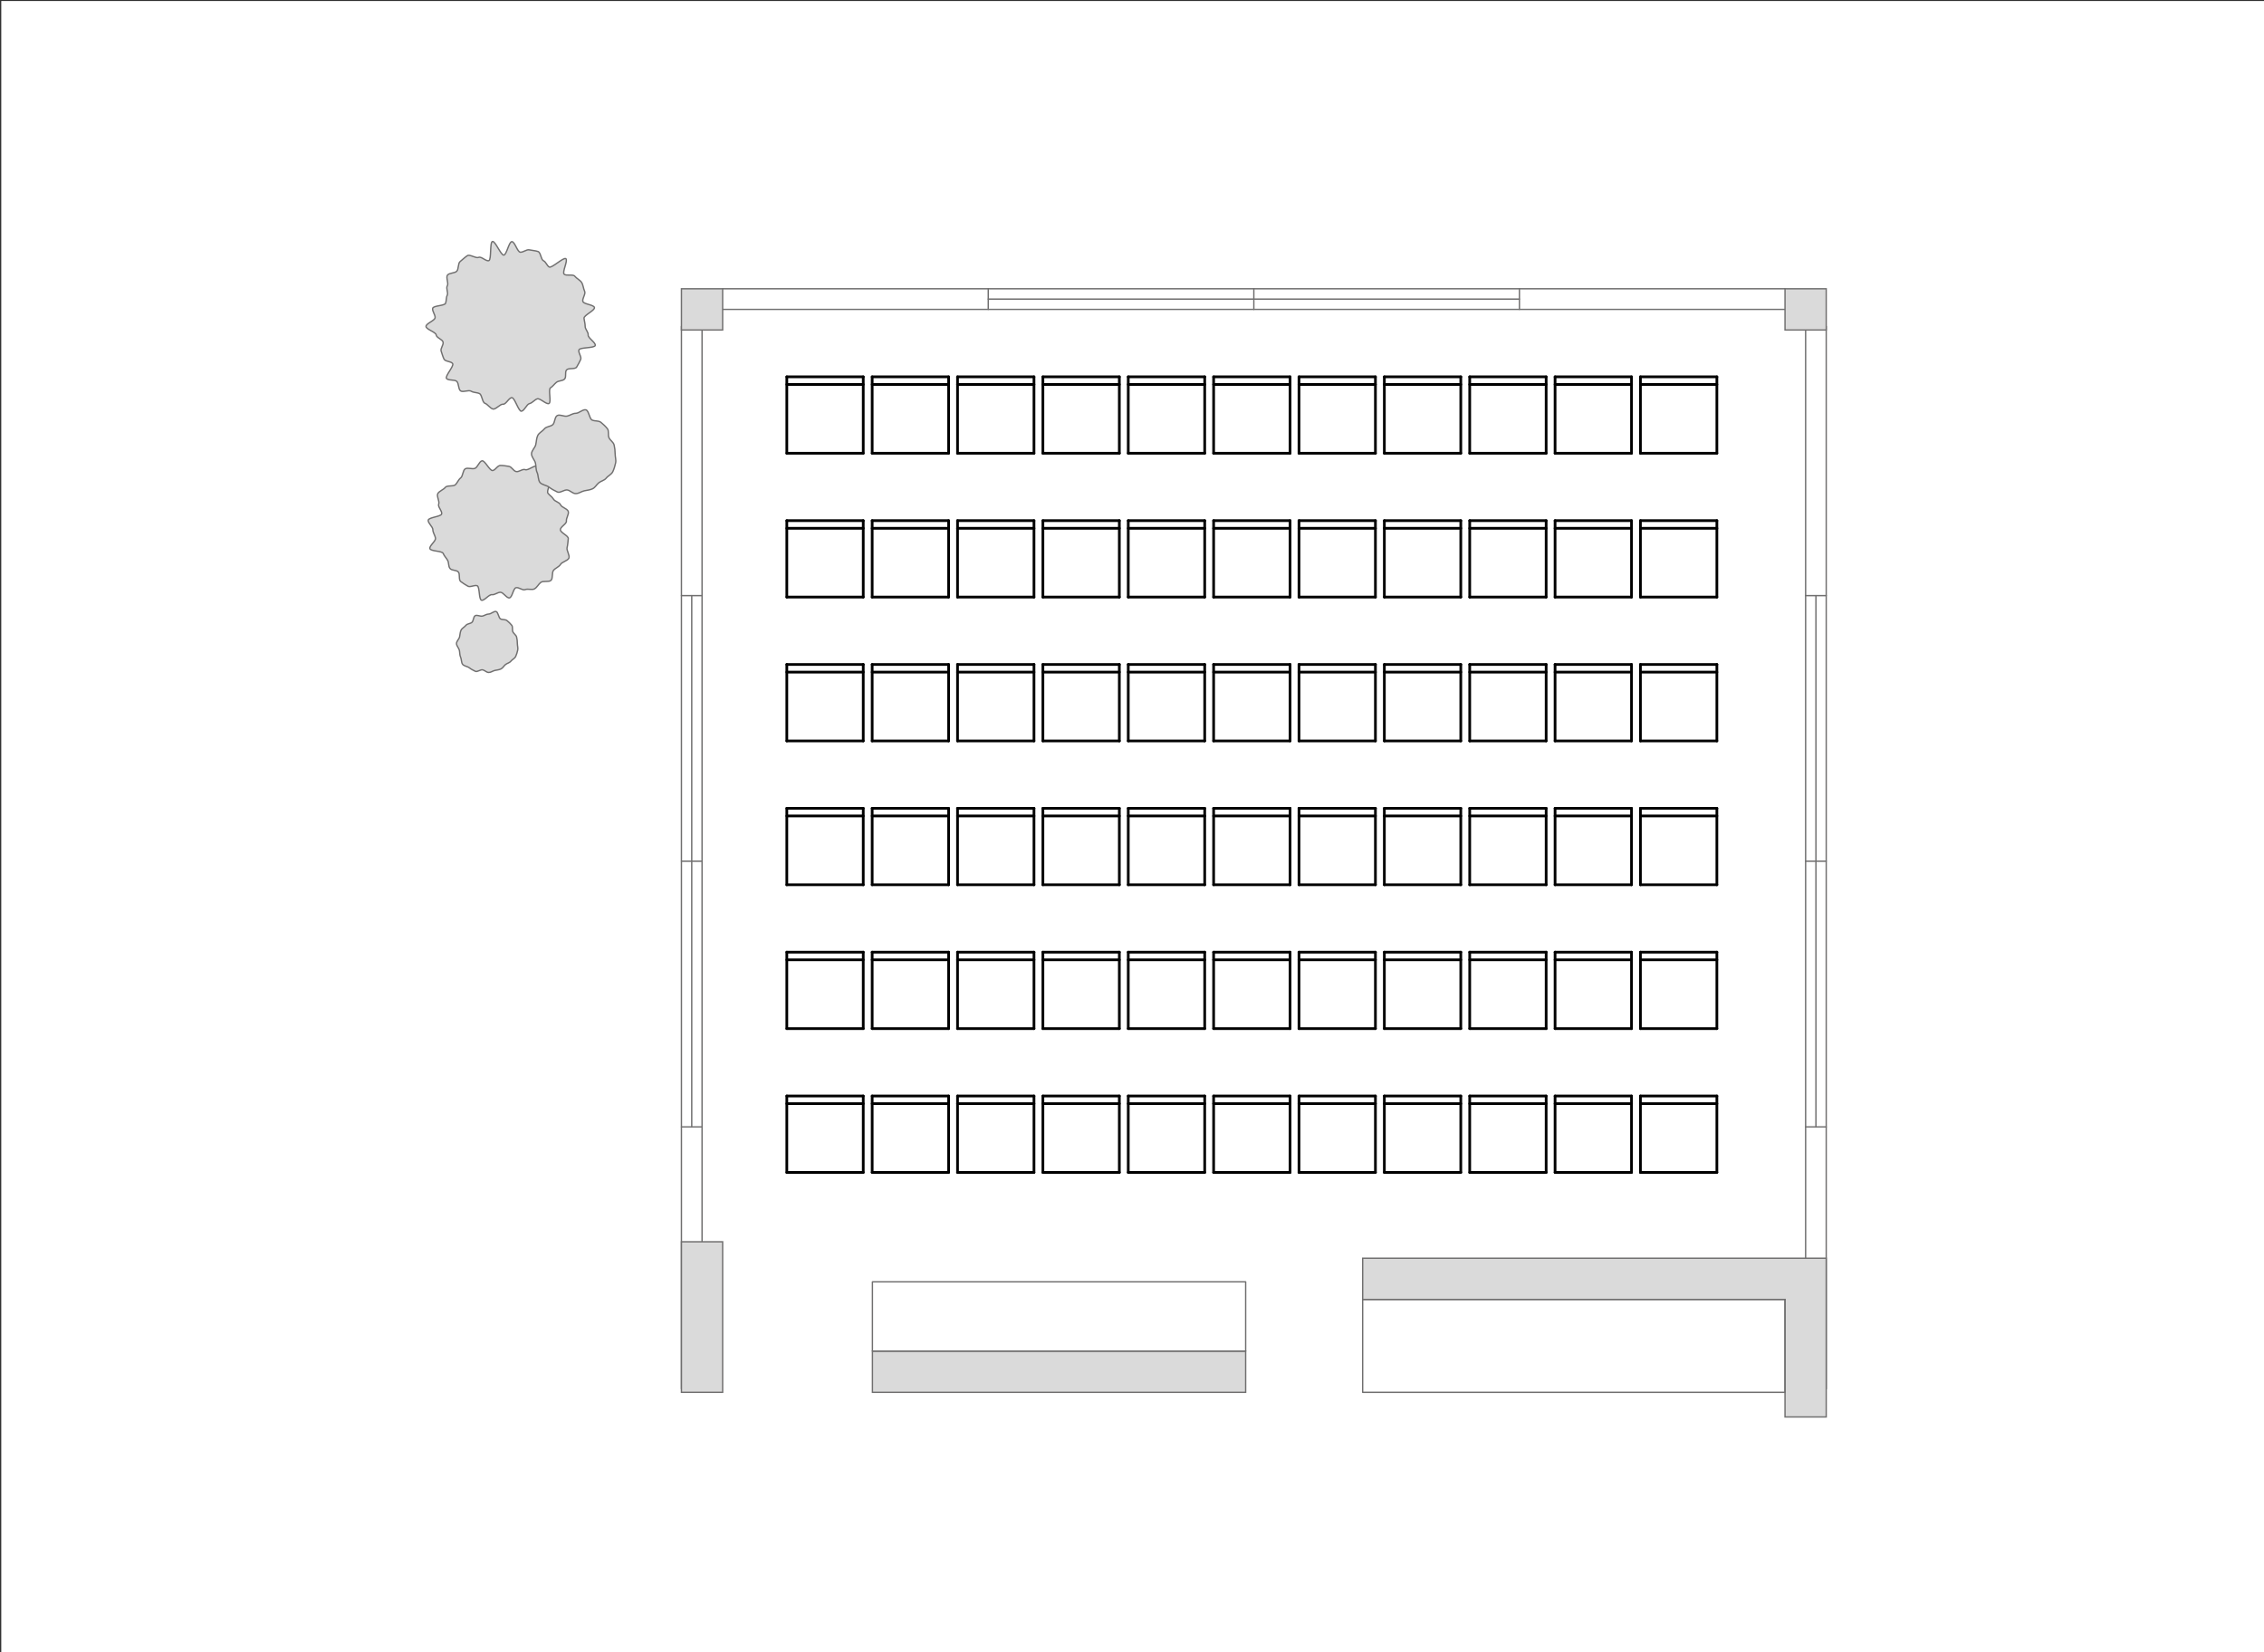 <?xml version="1.0" encoding="utf-8"?>
<!-- Generator: Adobe Illustrator 27.7.0, SVG Export Plug-In . SVG Version: 6.00 Build 0)  -->
<svg version="1.1" id="Ebene_1" xmlns="http://www.w3.org/2000/svg" xmlns:xlink="http://www.w3.org/1999/xlink" x="0px" y="0px"
	 viewBox="0 0 629.291 459.213" style="enable-background:new 0 0 629.291 459.213;" xml:space="preserve">
<rect x="0" y="0" width="629.291" height="459.213" fill="#333333" stroke="none"/>
<style type="text/css">
	.st0{fill:#FFFFFF;}
	.st1{fill-rule:evenodd;clip-rule:evenodd;fill:#DADADA;}
	.st2{fill:none;stroke:#706F6F;stroke-width:0.375;stroke-miterlimit:10;}
	.st3{fill-rule:evenodd;clip-rule:evenodd;fill:#FFFFFF;}
	.st4{fill:none;stroke:#000000;stroke-width:0.75;stroke-linecap:round;stroke-linejoin:round;stroke-miterlimit:3;}
	.st5{fill:none;stroke:#706F6F;stroke-width:0.375;stroke-linecap:round;stroke-linejoin:round;stroke-miterlimit:3;}
	.st6{fill-rule:evenodd;clip-rule:evenodd;fill:#DADADA;stroke:#706F6F;stroke-width:0.375;stroke-miterlimit:10;}
</style>
<rect x="0.354" y="0.283" class="st0" width="629.291" height="459.213"/>
<g>
	<path class="st1" d="M162.65,90.715c0,0.82,0.924,1.595,0.834,2.391c-0.09,0.814,2.148,2.115,1.969,2.899
		c-0.182,0.797-4.268,0.476-4.533,1.236c-0.27,0.77,0.824,1.954,0.473,2.682c-0.352,0.732-0.688,1.419-1.119,2.103
		c-0.434,0.687-2.307,0.168-2.812,0.8c-0.506,0.633,0.025,1.959-0.548,2.532c-0.573,0.573-1.618,0.389-2.252,0.896
		c-0.633,0.504-0.971,1.113-1.658,1.545c-0.684,0.431,0.32,3.988-0.412,4.341c-0.727,0.351-2.504-1.56-3.273-1.29
		c-0.76,0.266-1.352,1.142-2.148,1.321c-0.783,0.179-1.431,2.021-2.245,2.112c-0.797,0.089-1.833-3.758-2.654-3.758
		s-1.639,1.9-2.438,1.812c-0.813-0.09-2.019,1.514-2.803,1.337c-0.797-0.182-1.478-1.324-2.24-1.59
		c-0.77-0.27-0.789-2.343-1.516-2.694c-0.732-0.354-1.637-0.238-2.32-0.669c-0.687-0.434-2.329,0.4-2.963-0.105
		c-0.633-0.507-0.444-2.034-1.017-2.607c-0.573-0.573-2.355-0.182-2.86-0.814c-0.504-0.633,2.132-3.453,1.698-4.14
		c-0.431-0.684-2.051-0.523-2.403-1.256c-0.35-0.726-0.519-1.437-0.789-2.206c-0.266-0.761,0.711-1.713,0.531-2.51
		c-0.179-0.783-1.819-1.182-1.909-1.995c-0.09-0.797-2.832-1.55-2.832-2.371c0-0.82,2.436-1.608,2.524-2.406
		c0.09-0.813-0.849-1.835-0.672-2.619c0.182-0.797,3.321-0.663,3.588-1.424c0.269-0.77,0.102-1.478,0.453-2.205
		c0.354-0.733-0.405-1.939,0.025-2.623c0.432-0.688-0.45-2.359,0.056-2.993c0.506-0.633,1.987-0.487,2.561-1.061
		s0.315-2.193,0.949-2.7c0.632-0.504,1.33-1.204,2.019-1.638c0.684-0.431,2.387,0.837,3.12,0.484
		c0.726-0.351,2.073,1.176,2.843,0.906c0.76-0.267,0.215-5.142,1.011-5.322c0.783-0.179,2.334,3.87,3.148,3.781
		c0.797-0.09,1.414-3.732,2.236-3.732c0.82,0,1.529,2.838,2.325,2.926c0.814,0.091,1.747-0.827,2.532-0.648
		c0.797,0.182,1.665,0.2,2.426,0.466c0.77,0.269,0.775,2.212,1.502,2.563c0.734,0.354,0.902,1.305,1.586,1.735
		c0.687,0.432,4.007-2.815,4.64-2.312c0.633,0.507-1.062,3.725-0.489,4.297c0.573,0.573,2.459-0.059,2.966,0.576
		c0.504,0.633,1.477,1.066,1.911,1.755c0.431,0.684,0.48,1.713,0.834,2.445c0.35,0.728-0.758,2.065-0.489,2.835
		c0.266,0.761,3.027,0.874,3.208,1.671c0.179,0.783-2.985,2.16-2.895,2.975C162.416,89.249,162.65,89.894,162.65,90.715z"/>
	<path class="st2" d="M162.65,90.715c0,0.82,0.924,1.595,0.834,2.391c-0.09,0.814,2.148,2.115,1.969,2.899
		c-0.182,0.797-4.268,0.476-4.533,1.236c-0.27,0.77,0.824,1.954,0.473,2.682c-0.352,0.732-0.688,1.419-1.119,2.103
		c-0.434,0.687-2.307,0.168-2.812,0.8c-0.506,0.633,0.025,1.959-0.548,2.532c-0.573,0.573-1.618,0.389-2.252,0.896
		c-0.633,0.504-0.971,1.113-1.658,1.545c-0.684,0.431,0.32,3.988-0.412,4.341c-0.727,0.351-2.504-1.56-3.273-1.29
		c-0.76,0.266-1.352,1.142-2.148,1.321c-0.783,0.179-1.431,2.021-2.245,2.112c-0.797,0.089-1.833-3.758-2.654-3.758
		s-1.639,1.9-2.438,1.812c-0.813-0.09-2.019,1.514-2.803,1.337c-0.797-0.182-1.478-1.324-2.24-1.59
		c-0.77-0.27-0.789-2.343-1.516-2.694c-0.732-0.354-1.637-0.238-2.32-0.669c-0.687-0.434-2.329,0.4-2.963-0.105
		c-0.633-0.507-0.444-2.034-1.017-2.607c-0.573-0.573-2.355-0.182-2.86-0.814c-0.504-0.633,2.132-3.453,1.698-4.14
		c-0.431-0.684-2.051-0.523-2.403-1.256c-0.35-0.726-0.519-1.437-0.789-2.206c-0.266-0.761,0.711-1.713,0.531-2.51
		c-0.179-0.783-1.819-1.182-1.909-1.995c-0.09-0.797-2.832-1.55-2.832-2.371c0-0.82,2.436-1.608,2.524-2.406
		c0.09-0.813-0.849-1.835-0.672-2.619c0.182-0.797,3.321-0.663,3.588-1.424c0.269-0.77,0.102-1.478,0.453-2.205
		c0.354-0.733-0.405-1.939,0.025-2.623c0.432-0.688-0.45-2.359,0.056-2.993c0.506-0.633,1.987-0.487,2.561-1.061
		s0.315-2.193,0.949-2.7c0.632-0.504,1.33-1.204,2.019-1.638c0.684-0.431,2.387,0.837,3.12,0.484
		c0.726-0.351,2.073,1.176,2.843,0.906c0.76-0.267,0.215-5.142,1.011-5.322c0.783-0.179,2.334,3.87,3.148,3.781
		c0.797-0.09,1.414-3.732,2.236-3.732c0.82,0,1.529,2.838,2.325,2.926c0.814,0.091,1.747-0.827,2.532-0.648
		c0.797,0.182,1.665,0.2,2.426,0.466c0.77,0.269,0.775,2.212,1.502,2.563c0.734,0.354,0.902,1.305,1.586,1.735
		c0.687,0.432,4.007-2.815,4.64-2.312c0.633,0.507-1.062,3.725-0.489,4.297c0.573,0.573,2.459-0.059,2.966,0.576
		c0.504,0.633,1.477,1.066,1.911,1.755c0.431,0.684,0.48,1.713,0.834,2.445c0.35,0.728-0.758,2.065-0.489,2.835
		c0.266,0.761,3.027,0.874,3.208,1.671c0.179,0.783-2.985,2.16-2.895,2.975C162.416,89.249,162.65,89.894,162.65,90.715z"/>
</g>
<g>
	<path class="st1" d="M155.752,147.217c0,0.819,2.309,1.692,2.205,2.484c-0.107,0.81-0.126,1.709-0.333,2.482
		c-0.21,0.785,0.814,2.18,0.507,2.921c-0.312,0.748-1.932,1.061-2.336,1.757c-0.406,0.701-1.466,1.032-1.956,1.671
		c-0.492,0.642-0.108,2.184-0.68,2.754c-0.57,0.57-2.196,0.073-2.837,0.567c-0.639,0.49-1.041,1.391-1.743,1.797
		c-0.696,0.402-1.844-0.096-2.592,0.215c-0.741,0.308-1.786-0.733-2.572-0.523c-0.772,0.207-1.018,2.717-1.828,2.823
		c-0.79,0.104-1.676-1.556-2.494-1.556s-1.589,0.775-2.379,0.672c-0.81-0.105-2.1,1.744-2.874,1.539
		c-0.786-0.21-0.459-3.717-1.2-4.023c-0.75-0.311-1.906,0.509-2.602,0.107c-0.701-0.406-1.35-0.8-1.989-1.291
		c-0.641-0.492-0.108-2.1-0.68-2.672c-0.57-0.57-1.806-0.324-2.298-0.965c-0.49-0.639-0.264-1.578-0.669-2.277
		c-0.403-0.696-0.909-1.142-1.221-1.89c-0.308-0.741-3.484-0.552-3.693-1.338c-0.207-0.772,1.662-2.065,1.557-2.876
		c-0.102-0.79-0.733-1.559-0.733-2.378c0-0.819-1.392-1.851-1.288-2.641c0.106-0.81,3.526-0.966,3.733-1.738
		c0.21-0.786-1.131-1.989-0.823-2.73c0.312-0.75-0.646-2.245-0.243-2.943c0.405-0.701,1.589-1.071,2.079-1.71
		c0.492-0.641,2.248-0.176,2.818-0.745c0.57-0.57,0.817-1.4,1.46-1.892c0.639-0.49,0.573-2.122,1.273-2.527
		c0.696-0.403,1.959,0.179,2.707-0.133c0.741-0.306,1.15-1.877,1.935-2.088c0.773-0.207,2.154,2.808,2.963,2.703
		c0.79-0.104,1.349-1.418,2.168-1.418c0.819,0,1.53,0.147,2.32,0.251c0.81,0.105,1.24,1.238,2.013,1.443
		c0.786,0.21,1.839-0.828,2.58-0.52c0.75,0.311,2.577-1.352,3.273-0.948c0.7,0.405,0.331,2.61,0.969,3.101
		c0.641,0.492,1.895,0.346,2.466,0.918c0.57,0.57-0.901,2.844-0.409,3.484c0.49,0.639,1.122,0.927,1.527,1.628
		c0.402,0.696,1.66,0.837,1.973,1.587c0.307,0.741,1.944,1.08,2.154,1.866c0.207,0.773-0.627,1.83-0.522,2.64
		C157.541,145.592,155.752,146.398,155.752,147.217z"/>
	<path class="st2" d="M155.752,147.217c0,0.819,2.309,1.692,2.205,2.484c-0.107,0.81-0.126,1.709-0.333,2.482
		c-0.21,0.785,0.814,2.18,0.507,2.921c-0.312,0.748-1.932,1.061-2.336,1.757c-0.406,0.701-1.466,1.032-1.956,1.671
		c-0.492,0.642-0.108,2.184-0.68,2.754c-0.57,0.57-2.196,0.073-2.837,0.567c-0.639,0.49-1.041,1.391-1.743,1.797
		c-0.696,0.402-1.844-0.096-2.592,0.215c-0.741,0.308-1.786-0.733-2.572-0.523c-0.772,0.207-1.018,2.717-1.828,2.823
		c-0.79,0.104-1.676-1.556-2.494-1.556s-1.589,0.775-2.379,0.672c-0.81-0.105-2.1,1.744-2.874,1.539
		c-0.786-0.21-0.459-3.717-1.2-4.023c-0.75-0.311-1.906,0.509-2.602,0.107c-0.701-0.406-1.35-0.8-1.989-1.291
		c-0.641-0.492-0.108-2.1-0.68-2.672c-0.57-0.57-1.806-0.324-2.298-0.965c-0.49-0.639-0.264-1.578-0.669-2.277
		c-0.403-0.696-0.909-1.142-1.221-1.89c-0.308-0.741-3.484-0.552-3.693-1.338c-0.207-0.772,1.662-2.065,1.557-2.876
		c-0.102-0.79-0.733-1.559-0.733-2.378c0-0.819-1.392-1.851-1.288-2.641c0.106-0.81,3.526-0.966,3.733-1.738
		c0.21-0.786-1.131-1.989-0.823-2.73c0.312-0.75-0.646-2.245-0.243-2.943c0.405-0.701,1.589-1.071,2.079-1.71
		c0.492-0.641,2.248-0.176,2.818-0.745c0.57-0.57,0.817-1.4,1.46-1.892c0.639-0.49,0.573-2.122,1.273-2.527
		c0.696-0.403,1.959,0.179,2.707-0.133c0.741-0.306,1.15-1.877,1.935-2.088c0.773-0.207,2.154,2.808,2.963,2.703
		c0.79-0.104,1.349-1.418,2.168-1.418c0.819,0,1.53,0.147,2.32,0.251c0.81,0.105,1.24,1.238,2.013,1.443
		c0.786,0.21,1.839-0.828,2.58-0.52c0.75,0.311,2.577-1.352,3.273-0.948c0.7,0.405,0.331,2.61,0.969,3.101
		c0.641,0.492,1.895,0.346,2.466,0.918c0.57,0.57-0.901,2.844-0.409,3.484c0.49,0.639,1.122,0.927,1.527,1.628
		c0.402,0.696,1.66,0.837,1.973,1.587c0.307,0.741,1.944,1.08,2.154,1.866c0.207,0.773-0.627,1.83-0.522,2.64
		C157.541,145.592,155.752,146.398,155.752,147.217z"/>
</g>
<g>
	<path class="st1" d="M170.982,126.139c0,0.876,0.316,1.709,0.129,2.529c-0.192,0.845-0.414,1.663-0.781,2.427
		c-0.375,0.775-1.298,1.125-1.83,1.791c-0.534,0.669-1.385,0.753-2.055,1.287c-0.666,0.531-0.959,1.293-1.734,1.666
		c-0.764,0.367-1.479,0.381-2.325,0.574c-0.819,0.186-1.47,0.771-2.346,0.771c-0.876,0-1.476-0.813-2.295-1.001
		c-0.846-0.192-2.049,0.924-2.814,0.557c-0.775-0.375-1.623-0.797-2.289-1.329c-0.669-0.534-2.031-0.66-2.565-1.329
		c-0.533-0.666-0.411-1.993-0.786-2.769c-0.369-0.764-0.27-1.771-0.462-2.617c-0.188-0.819-1.095-1.683-1.095-2.559
		s0.993-1.721,1.181-2.541c0.192-0.846,0.183-1.789,0.552-2.555c0.373-0.775,1.332-1.188,1.863-1.854
		c0.534-0.669,1.607-0.59,2.277-1.123c0.666-0.532,0.531-2.206,1.307-2.58c0.764-0.367,1.889,0.354,2.734,0.162
		c0.819-0.186,1.52-0.778,2.396-0.778c0.876,0,1.974-1.156,2.793-0.969c0.846,0.192,0.969,2.472,1.732,2.841
		c0.775,0.373,1.793,0.108,2.46,0.639c0.669,0.535,1.256,1.092,1.789,1.761c0.533,0.666,0.093,1.771,0.468,2.547
		c0.369,0.764,1.225,1.17,1.418,2.016C170.888,124.525,170.982,125.263,170.982,126.139z"/>
	<path class="st2" d="M170.982,126.139c0,0.876,0.316,1.709,0.129,2.529c-0.192,0.845-0.414,1.663-0.781,2.427
		c-0.375,0.775-1.298,1.125-1.83,1.791c-0.534,0.669-1.385,0.753-2.055,1.287c-0.666,0.531-0.959,1.293-1.734,1.666
		c-0.764,0.367-1.479,0.381-2.325,0.574c-0.819,0.186-1.47,0.771-2.346,0.771c-0.876,0-1.476-0.813-2.295-1.001
		c-0.846-0.192-2.049,0.924-2.814,0.557c-0.775-0.375-1.623-0.797-2.289-1.329c-0.669-0.534-2.031-0.66-2.565-1.329
		c-0.533-0.666-0.411-1.993-0.786-2.769c-0.369-0.764-0.27-1.771-0.462-2.617c-0.188-0.819-1.095-1.683-1.095-2.559
		s0.993-1.721,1.181-2.541c0.192-0.846,0.183-1.789,0.552-2.555c0.373-0.775,1.332-1.188,1.863-1.854
		c0.534-0.669,1.607-0.59,2.277-1.123c0.666-0.532,0.531-2.206,1.307-2.58c0.764-0.367,1.889,0.354,2.734,0.162
		c0.819-0.186,1.52-0.778,2.396-0.778c0.876,0,1.974-1.156,2.793-0.969c0.846,0.192,0.969,2.472,1.732,2.841
		c0.775,0.373,1.793,0.108,2.46,0.639c0.669,0.535,1.256,1.092,1.789,1.761c0.533,0.666,0.093,1.771,0.468,2.547
		c0.369,0.764,1.225,1.17,1.418,2.016C170.888,124.525,170.982,125.263,170.982,126.139z"/>
</g>
<g>
	<path class="st1" d="M143.803,178.853c0,0.637,0.231,1.243,0.094,1.84c-0.139,0.615-0.301,1.211-0.568,1.767
		c-0.273,0.564-0.943,0.817-1.332,1.303c-0.389,0.488-1.008,0.548-1.495,0.936c-0.484,0.387-0.697,0.941-1.262,1.214
		c-0.557,0.268-1.077,0.277-1.692,0.419c-0.596,0.135-1.069,0.561-1.707,0.561c-0.637,0-1.074-0.592-1.67-0.727
		c-0.616-0.141-1.492,0.672-2.048,0.405c-0.564-0.273-1.182-0.58-1.666-0.967c-0.488-0.389-1.478-0.48-1.867-0.968
		c-0.387-0.484-0.3-1.45-0.572-2.014c-0.269-0.555-0.196-1.288-0.336-1.905c-0.137-0.597-0.798-1.224-0.798-1.863
		c0-0.637,0.723-1.253,0.858-1.848c0.14-0.616,0.134-1.303,0.402-1.858c0.273-0.564,0.969-0.864,1.356-1.349
		c0.389-0.487,1.169-0.429,1.656-0.819c0.484-0.387,0.385-1.605,0.951-1.877c0.555-0.267,1.374,0.257,1.99,0.118
		c0.596-0.137,1.105-0.567,1.743-0.567c0.638,0,1.437-0.842,2.033-0.705c0.615,0.139,0.705,1.8,1.262,2.067
		c0.564,0.273,1.305,0.078,1.789,0.465c0.487,0.39,0.913,0.795,1.303,1.281c0.387,0.484,0.068,1.288,0.341,1.854
		c0.268,0.555,0.891,0.851,1.032,1.467C143.735,177.679,143.803,178.217,143.803,178.853z"/>
	<path class="st2" d="M143.803,178.853c0,0.637,0.231,1.243,0.094,1.84c-0.139,0.615-0.301,1.211-0.568,1.767
		c-0.273,0.564-0.943,0.817-1.332,1.303c-0.389,0.488-1.008,0.548-1.495,0.936c-0.484,0.387-0.697,0.941-1.262,1.214
		c-0.557,0.268-1.077,0.277-1.692,0.419c-0.596,0.135-1.069,0.561-1.707,0.561c-0.637,0-1.074-0.592-1.67-0.727
		c-0.616-0.141-1.492,0.672-2.048,0.405c-0.564-0.273-1.182-0.58-1.666-0.967c-0.488-0.389-1.478-0.48-1.867-0.968
		c-0.387-0.484-0.3-1.45-0.572-2.014c-0.269-0.555-0.196-1.288-0.336-1.905c-0.137-0.597-0.798-1.224-0.798-1.863
		c0-0.637,0.723-1.253,0.858-1.848c0.14-0.616,0.134-1.303,0.402-1.858c0.273-0.564,0.969-0.864,1.356-1.349
		c0.389-0.487,1.169-0.429,1.656-0.819c0.484-0.387,0.385-1.605,0.951-1.877c0.555-0.267,1.374,0.257,1.99,0.118
		c0.596-0.137,1.105-0.567,1.743-0.567c0.638,0,1.437-0.842,2.033-0.705c0.615,0.139,0.705,1.8,1.262,2.067
		c0.564,0.273,1.305,0.078,1.789,0.465c0.487,0.39,0.913,0.795,1.303,1.281c0.387,0.484,0.068,1.288,0.341,1.854
		c0.268,0.555,0.891,0.851,1.032,1.467C143.735,177.679,143.803,178.217,143.803,178.853z"/>
</g>
<polyline class="st3" points="218.7,125.968 239.946,125.968 239.946,104.725 218.7,104.725 218.7,125.968 "/>
<line class="st4" x1="218.7" y1="125.968" x2="239.946" y2="125.968"/>
<line class="st4" x1="239.946" y1="125.968" x2="239.946" y2="104.725"/>
<line class="st4" x1="239.946" y1="104.725" x2="218.7" y2="104.725"/>
<line class="st4" x1="218.7" y1="104.725" x2="218.7" y2="125.968"/>
<line class="st4" x1="218.7" y1="106.849" x2="239.946" y2="106.849"/>
<polyline class="st3" points="242.427,125.968 263.673,125.968 263.673,104.725 242.427,104.725 242.427,125.968 "/>
<line class="st4" x1="242.427" y1="125.968" x2="263.673" y2="125.968"/>
<line class="st4" x1="263.673" y1="125.968" x2="263.673" y2="104.725"/>
<line class="st4" x1="263.673" y1="104.725" x2="242.427" y2="104.725"/>
<line class="st4" x1="242.427" y1="104.725" x2="242.427" y2="125.968"/>
<line class="st4" x1="242.427" y1="106.849" x2="263.673" y2="106.849"/>
<polyline class="st3" points="266.153,125.968 287.401,125.968 287.401,104.725 266.153,104.725 266.153,125.968 "/>
<line class="st4" x1="266.153" y1="125.968" x2="287.401" y2="125.968"/>
<line class="st4" x1="287.401" y1="125.968" x2="287.401" y2="104.725"/>
<line class="st4" x1="287.401" y1="104.725" x2="266.153" y2="104.725"/>
<line class="st4" x1="266.153" y1="104.725" x2="266.153" y2="125.968"/>
<line class="st4" x1="266.153" y1="106.849" x2="287.401" y2="106.849"/>
<polyline class="st3" points="289.88,125.968 311.126,125.968 311.126,104.725 289.88,104.725 289.88,125.968 "/>
<line class="st4" x1="289.88" y1="125.968" x2="311.126" y2="125.968"/>
<line class="st4" x1="311.126" y1="125.968" x2="311.126" y2="104.725"/>
<line class="st4" x1="311.126" y1="104.725" x2="289.88" y2="104.725"/>
<line class="st4" x1="289.88" y1="104.725" x2="289.88" y2="125.968"/>
<line class="st4" x1="289.88" y1="106.849" x2="311.126" y2="106.849"/>
<polyline class="st3" points="313.607,125.968 334.853,125.968 334.853,104.725 313.607,104.725 313.607,125.968 "/>
<line class="st4" x1="313.607" y1="125.968" x2="334.853" y2="125.968"/>
<line class="st4" x1="334.853" y1="125.968" x2="334.853" y2="104.725"/>
<line class="st4" x1="334.853" y1="104.725" x2="313.607" y2="104.725"/>
<line class="st4" x1="313.607" y1="104.725" x2="313.607" y2="125.968"/>
<line class="st4" x1="313.607" y1="106.849" x2="334.853" y2="106.849"/>
<polyline class="st3" points="337.334,125.968 358.58,125.968 358.58,104.725 337.334,104.725 337.334,125.968 "/>
<line class="st4" x1="337.334" y1="125.968" x2="358.58" y2="125.968"/>
<line class="st4" x1="358.58" y1="125.968" x2="358.58" y2="104.725"/>
<line class="st4" x1="358.58" y1="104.725" x2="337.334" y2="104.725"/>
<line class="st4" x1="337.334" y1="104.725" x2="337.334" y2="125.968"/>
<line class="st4" x1="337.334" y1="106.849" x2="358.58" y2="106.849"/>
<polyline class="st3" points="361.061,125.968 382.307,125.968 382.307,104.725 361.061,104.725 361.061,125.968 "/>
<line class="st4" x1="361.061" y1="125.968" x2="382.307" y2="125.968"/>
<line class="st4" x1="382.307" y1="125.968" x2="382.307" y2="104.725"/>
<line class="st4" x1="382.307" y1="104.725" x2="361.061" y2="104.725"/>
<line class="st4" x1="361.061" y1="104.725" x2="361.061" y2="125.968"/>
<line class="st4" x1="361.061" y1="106.849" x2="382.307" y2="106.849"/>
<polyline class="st3" points="384.788,125.968 406.034,125.968 406.034,104.725 384.788,104.725 384.788,125.968 "/>
<line class="st4" x1="384.788" y1="125.968" x2="406.034" y2="125.968"/>
<line class="st4" x1="406.034" y1="125.968" x2="406.034" y2="104.725"/>
<line class="st4" x1="406.034" y1="104.725" x2="384.788" y2="104.725"/>
<line class="st4" x1="384.788" y1="104.725" x2="384.788" y2="125.968"/>
<line class="st4" x1="384.788" y1="106.849" x2="406.034" y2="106.849"/>
<polyline class="st3" points="408.515,125.968 429.761,125.968 429.761,104.725 408.515,104.725 408.515,125.968 "/>
<line class="st4" x1="408.515" y1="125.968" x2="429.761" y2="125.968"/>
<line class="st4" x1="429.761" y1="125.968" x2="429.761" y2="104.725"/>
<line class="st4" x1="429.761" y1="104.725" x2="408.515" y2="104.725"/>
<line class="st4" x1="408.515" y1="104.725" x2="408.515" y2="125.968"/>
<line class="st4" x1="408.515" y1="106.849" x2="429.761" y2="106.849"/>
<polyline class="st3" points="432.242,125.968 453.488,125.968 453.488,104.725 432.242,104.725 432.242,125.968 "/>
<line class="st4" x1="432.242" y1="125.968" x2="453.488" y2="125.968"/>
<line class="st4" x1="453.488" y1="125.968" x2="453.488" y2="104.725"/>
<line class="st4" x1="453.488" y1="104.725" x2="432.242" y2="104.725"/>
<line class="st4" x1="432.242" y1="104.725" x2="432.242" y2="125.968"/>
<line class="st4" x1="432.242" y1="106.849" x2="453.488" y2="106.849"/>
<polyline class="st3" points="455.967,125.968 477.214,125.968 477.214,104.725 455.967,104.725 455.967,125.968 "/>
<line class="st4" x1="455.967" y1="125.968" x2="477.214" y2="125.968"/>
<line class="st4" x1="477.214" y1="125.968" x2="477.214" y2="104.725"/>
<line class="st4" x1="477.214" y1="104.725" x2="455.967" y2="104.725"/>
<line class="st4" x1="455.967" y1="104.725" x2="455.967" y2="125.968"/>
<line class="st4" x1="455.967" y1="106.849" x2="477.214" y2="106.849"/>
<polyline class="st3" points="218.7,165.943 239.946,165.943 239.946,144.7 218.7,144.7 218.7,165.943 "/>
<line class="st4" x1="218.7" y1="165.943" x2="239.946" y2="165.943"/>
<line class="st4" x1="239.946" y1="165.943" x2="239.946" y2="144.7"/>
<line class="st4" x1="239.946" y1="144.7" x2="218.7" y2="144.7"/>
<line class="st4" x1="218.7" y1="144.7" x2="218.7" y2="165.943"/>
<line class="st4" x1="218.7" y1="146.824" x2="239.946" y2="146.824"/>
<polyline class="st3" points="242.427,165.943 263.673,165.943 263.673,144.7 242.427,144.7 242.427,165.943 "/>
<line class="st4" x1="242.427" y1="165.943" x2="263.673" y2="165.943"/>
<line class="st4" x1="263.673" y1="165.943" x2="263.673" y2="144.7"/>
<line class="st4" x1="263.673" y1="144.7" x2="242.427" y2="144.7"/>
<line class="st4" x1="242.427" y1="144.7" x2="242.427" y2="165.943"/>
<line class="st4" x1="242.427" y1="146.824" x2="263.673" y2="146.824"/>
<polyline class="st3" points="266.153,165.943 287.401,165.943 287.401,144.7 266.153,144.7 266.153,165.943 "/>
<line class="st4" x1="266.153" y1="165.943" x2="287.401" y2="165.943"/>
<line class="st4" x1="287.401" y1="165.943" x2="287.401" y2="144.7"/>
<line class="st4" x1="287.401" y1="144.7" x2="266.153" y2="144.7"/>
<line class="st4" x1="266.153" y1="144.7" x2="266.153" y2="165.943"/>
<line class="st4" x1="266.153" y1="146.824" x2="287.401" y2="146.824"/>
<polyline class="st3" points="289.88,165.943 311.126,165.943 311.126,144.7 289.88,144.7 289.88,165.943 "/>
<line class="st4" x1="289.88" y1="165.943" x2="311.126" y2="165.943"/>
<line class="st4" x1="311.126" y1="165.943" x2="311.126" y2="144.7"/>
<line class="st4" x1="311.126" y1="144.7" x2="289.88" y2="144.7"/>
<line class="st4" x1="289.88" y1="144.7" x2="289.88" y2="165.943"/>
<line class="st4" x1="289.88" y1="146.824" x2="311.126" y2="146.824"/>
<polyline class="st3" points="313.607,165.943 334.853,165.943 334.853,144.7 313.607,144.7 313.607,165.943 "/>
<line class="st4" x1="313.607" y1="165.943" x2="334.853" y2="165.943"/>
<line class="st4" x1="334.853" y1="165.943" x2="334.853" y2="144.7"/>
<line class="st4" x1="334.853" y1="144.7" x2="313.607" y2="144.7"/>
<line class="st4" x1="313.607" y1="144.7" x2="313.607" y2="165.943"/>
<line class="st4" x1="313.607" y1="146.824" x2="334.853" y2="146.824"/>
<polyline class="st3" points="337.334,165.943 358.58,165.943 358.58,144.7 337.334,144.7 337.334,165.943 "/>
<line class="st4" x1="337.334" y1="165.943" x2="358.58" y2="165.943"/>
<line class="st4" x1="358.58" y1="165.943" x2="358.58" y2="144.7"/>
<line class="st4" x1="358.58" y1="144.7" x2="337.334" y2="144.7"/>
<line class="st4" x1="337.334" y1="144.7" x2="337.334" y2="165.943"/>
<line class="st4" x1="337.334" y1="146.824" x2="358.58" y2="146.824"/>
<polyline class="st3" points="361.061,165.943 382.307,165.943 382.307,144.7 361.061,144.7 361.061,165.943 "/>
<line class="st4" x1="361.061" y1="165.943" x2="382.307" y2="165.943"/>
<line class="st4" x1="382.307" y1="165.943" x2="382.307" y2="144.7"/>
<line class="st4" x1="382.307" y1="144.7" x2="361.061" y2="144.7"/>
<line class="st4" x1="361.061" y1="144.7" x2="361.061" y2="165.943"/>
<line class="st4" x1="361.061" y1="146.824" x2="382.307" y2="146.824"/>
<polyline class="st3" points="384.788,165.943 406.034,165.943 406.034,144.7 384.788,144.7 384.788,165.943 "/>
<line class="st4" x1="384.788" y1="165.943" x2="406.034" y2="165.943"/>
<line class="st4" x1="406.034" y1="165.943" x2="406.034" y2="144.7"/>
<line class="st4" x1="406.034" y1="144.7" x2="384.788" y2="144.7"/>
<line class="st4" x1="384.788" y1="144.7" x2="384.788" y2="165.943"/>
<line class="st4" x1="384.788" y1="146.824" x2="406.034" y2="146.824"/>
<polyline class="st3" points="408.515,165.943 429.761,165.943 429.761,144.7 408.515,144.7 408.515,165.943 "/>
<line class="st4" x1="408.515" y1="165.943" x2="429.761" y2="165.943"/>
<line class="st4" x1="429.761" y1="165.943" x2="429.761" y2="144.7"/>
<line class="st4" x1="429.761" y1="144.7" x2="408.515" y2="144.7"/>
<line class="st4" x1="408.515" y1="144.7" x2="408.515" y2="165.943"/>
<line class="st4" x1="408.515" y1="146.824" x2="429.761" y2="146.824"/>
<polyline class="st3" points="432.242,165.943 453.488,165.943 453.488,144.7 432.242,144.7 432.242,165.943 "/>
<line class="st4" x1="432.242" y1="165.943" x2="453.488" y2="165.943"/>
<line class="st4" x1="453.488" y1="165.943" x2="453.488" y2="144.7"/>
<line class="st4" x1="453.488" y1="144.7" x2="432.242" y2="144.7"/>
<line class="st4" x1="432.242" y1="144.7" x2="432.242" y2="165.943"/>
<line class="st4" x1="432.242" y1="146.824" x2="453.488" y2="146.824"/>
<polyline class="st3" points="455.967,165.943 477.214,165.943 477.214,144.7 455.967,144.7 455.967,165.943 "/>
<line class="st4" x1="455.967" y1="165.943" x2="477.214" y2="165.943"/>
<line class="st4" x1="477.214" y1="165.943" x2="477.214" y2="144.7"/>
<line class="st4" x1="477.214" y1="144.7" x2="455.967" y2="144.7"/>
<line class="st4" x1="455.967" y1="144.7" x2="455.967" y2="165.943"/>
<line class="st4" x1="455.967" y1="146.824" x2="477.214" y2="146.824"/>
<polyline class="st3" points="218.7,205.919 239.946,205.919 239.946,184.675 218.7,184.675 218.7,205.919 "/>
<line class="st4" x1="218.7" y1="205.919" x2="239.946" y2="205.919"/>
<line class="st4" x1="239.946" y1="205.919" x2="239.946" y2="184.675"/>
<line class="st4" x1="239.946" y1="184.675" x2="218.7" y2="184.675"/>
<line class="st4" x1="218.7" y1="184.675" x2="218.7" y2="205.919"/>
<line class="st4" x1="218.7" y1="186.799" x2="239.946" y2="186.799"/>
<polyline class="st3" points="242.427,205.919 263.673,205.919 263.673,184.675 242.427,184.675 242.427,205.919 "/>
<line class="st4" x1="242.427" y1="205.919" x2="263.673" y2="205.919"/>
<line class="st4" x1="263.673" y1="205.919" x2="263.673" y2="184.675"/>
<line class="st4" x1="263.673" y1="184.675" x2="242.427" y2="184.675"/>
<line class="st4" x1="242.427" y1="184.675" x2="242.427" y2="205.919"/>
<line class="st4" x1="242.427" y1="186.799" x2="263.673" y2="186.799"/>
<polyline class="st3" points="266.153,205.919 287.401,205.919 287.401,184.675 266.153,184.675 266.153,205.919 "/>
<line class="st4" x1="266.153" y1="205.919" x2="287.401" y2="205.919"/>
<line class="st4" x1="287.401" y1="205.919" x2="287.401" y2="184.675"/>
<line class="st4" x1="287.401" y1="184.675" x2="266.153" y2="184.675"/>
<line class="st4" x1="266.153" y1="184.675" x2="266.153" y2="205.919"/>
<line class="st4" x1="266.153" y1="186.799" x2="287.401" y2="186.799"/>
<polyline class="st3" points="289.88,205.919 311.126,205.919 311.126,184.675 289.88,184.675 289.88,205.919 "/>
<line class="st4" x1="289.88" y1="205.919" x2="311.126" y2="205.919"/>
<line class="st4" x1="311.126" y1="205.919" x2="311.126" y2="184.675"/>
<line class="st4" x1="311.126" y1="184.675" x2="289.88" y2="184.675"/>
<line class="st4" x1="289.88" y1="184.675" x2="289.88" y2="205.919"/>
<line class="st4" x1="289.88" y1="186.799" x2="311.126" y2="186.799"/>
<polyline class="st3" points="313.607,205.919 334.853,205.919 334.853,184.675 313.607,184.675 313.607,205.919 "/>
<line class="st4" x1="313.607" y1="205.919" x2="334.853" y2="205.919"/>
<line class="st4" x1="334.853" y1="205.919" x2="334.853" y2="184.675"/>
<line class="st4" x1="334.853" y1="184.675" x2="313.607" y2="184.675"/>
<line class="st4" x1="313.607" y1="184.675" x2="313.607" y2="205.919"/>
<line class="st4" x1="313.607" y1="186.799" x2="334.853" y2="186.799"/>
<polyline class="st3" points="337.334,205.919 358.58,205.919 358.58,184.675 337.334,184.675 337.334,205.919 "/>
<line class="st4" x1="337.334" y1="205.919" x2="358.58" y2="205.919"/>
<line class="st4" x1="358.58" y1="205.919" x2="358.58" y2="184.675"/>
<line class="st4" x1="358.58" y1="184.675" x2="337.334" y2="184.675"/>
<line class="st4" x1="337.334" y1="184.675" x2="337.334" y2="205.919"/>
<line class="st4" x1="337.334" y1="186.799" x2="358.58" y2="186.799"/>
<polyline class="st3" points="361.061,205.919 382.307,205.919 382.307,184.675 361.061,184.675 361.061,205.919 "/>
<line class="st4" x1="361.061" y1="205.919" x2="382.307" y2="205.919"/>
<line class="st4" x1="382.307" y1="205.919" x2="382.307" y2="184.675"/>
<line class="st4" x1="382.307" y1="184.675" x2="361.061" y2="184.675"/>
<line class="st4" x1="361.061" y1="184.675" x2="361.061" y2="205.919"/>
<line class="st4" x1="361.061" y1="186.799" x2="382.307" y2="186.799"/>
<polyline class="st3" points="384.788,205.919 406.034,205.919 406.034,184.675 384.788,184.675 384.788,205.919 "/>
<line class="st4" x1="384.788" y1="205.919" x2="406.034" y2="205.919"/>
<line class="st4" x1="406.034" y1="205.919" x2="406.034" y2="184.675"/>
<line class="st4" x1="406.034" y1="184.675" x2="384.788" y2="184.675"/>
<line class="st4" x1="384.788" y1="184.675" x2="384.788" y2="205.919"/>
<line class="st4" x1="384.788" y1="186.799" x2="406.034" y2="186.799"/>
<polyline class="st3" points="408.515,205.919 429.761,205.919 429.761,184.675 408.515,184.675 408.515,205.919 "/>
<line class="st4" x1="408.515" y1="205.919" x2="429.761" y2="205.919"/>
<line class="st4" x1="429.761" y1="205.919" x2="429.761" y2="184.675"/>
<line class="st4" x1="429.761" y1="184.675" x2="408.515" y2="184.675"/>
<line class="st4" x1="408.515" y1="184.675" x2="408.515" y2="205.919"/>
<line class="st4" x1="408.515" y1="186.799" x2="429.761" y2="186.799"/>
<polyline class="st3" points="432.242,205.919 453.488,205.919 453.488,184.675 432.242,184.675 432.242,205.919 "/>
<line class="st4" x1="432.242" y1="205.919" x2="453.488" y2="205.919"/>
<line class="st4" x1="453.488" y1="205.919" x2="453.488" y2="184.675"/>
<line class="st4" x1="453.488" y1="184.675" x2="432.242" y2="184.675"/>
<line class="st4" x1="432.242" y1="184.675" x2="432.242" y2="205.919"/>
<line class="st4" x1="432.242" y1="186.799" x2="453.488" y2="186.799"/>
<polyline class="st3" points="455.967,205.919 477.214,205.919 477.214,184.675 455.967,184.675 455.967,205.919 "/>
<line class="st4" x1="455.967" y1="205.919" x2="477.214" y2="205.919"/>
<line class="st4" x1="477.214" y1="205.919" x2="477.214" y2="184.675"/>
<line class="st4" x1="477.214" y1="184.675" x2="455.967" y2="184.675"/>
<line class="st4" x1="455.967" y1="184.675" x2="455.967" y2="205.919"/>
<line class="st4" x1="455.967" y1="186.799" x2="477.214" y2="186.799"/>
<polyline class="st3" points="218.7,245.894 239.946,245.894 239.946,224.651 218.7,224.651 218.7,245.894 "/>
<line class="st4" x1="218.7" y1="245.894" x2="239.946" y2="245.894"/>
<line class="st4" x1="239.946" y1="245.894" x2="239.946" y2="224.651"/>
<line class="st4" x1="239.946" y1="224.651" x2="218.7" y2="224.651"/>
<line class="st4" x1="218.7" y1="224.651" x2="218.7" y2="245.894"/>
<line class="st4" x1="218.7" y1="226.775" x2="239.946" y2="226.775"/>
<polyline class="st3" points="242.427,245.894 263.673,245.894 263.673,224.651 242.427,224.651 242.427,245.894 "/>
<line class="st4" x1="242.427" y1="245.894" x2="263.673" y2="245.894"/>
<line class="st4" x1="263.673" y1="245.894" x2="263.673" y2="224.651"/>
<line class="st4" x1="263.673" y1="224.651" x2="242.427" y2="224.651"/>
<line class="st4" x1="242.427" y1="224.651" x2="242.427" y2="245.894"/>
<line class="st4" x1="242.427" y1="226.775" x2="263.673" y2="226.775"/>
<polyline class="st3" points="266.153,245.894 287.401,245.894 287.401,224.651 266.153,224.651 266.153,245.894 "/>
<line class="st4" x1="266.153" y1="245.894" x2="287.401" y2="245.894"/>
<line class="st4" x1="287.401" y1="245.894" x2="287.401" y2="224.651"/>
<line class="st4" x1="287.401" y1="224.651" x2="266.153" y2="224.651"/>
<line class="st4" x1="266.153" y1="224.651" x2="266.153" y2="245.894"/>
<line class="st4" x1="266.153" y1="226.775" x2="287.401" y2="226.775"/>
<polyline class="st3" points="289.88,245.894 311.126,245.894 311.126,224.651 289.88,224.651 289.88,245.894 "/>
<line class="st4" x1="289.88" y1="245.894" x2="311.126" y2="245.894"/>
<line class="st4" x1="311.126" y1="245.894" x2="311.126" y2="224.651"/>
<line class="st4" x1="311.126" y1="224.651" x2="289.88" y2="224.651"/>
<line class="st4" x1="289.88" y1="224.651" x2="289.88" y2="245.894"/>
<line class="st4" x1="289.88" y1="226.775" x2="311.126" y2="226.775"/>
<polyline class="st3" points="313.607,245.894 334.853,245.894 334.853,224.651 313.607,224.651 313.607,245.894 "/>
<line class="st4" x1="313.607" y1="245.894" x2="334.853" y2="245.894"/>
<line class="st4" x1="334.853" y1="245.894" x2="334.853" y2="224.651"/>
<line class="st4" x1="334.853" y1="224.651" x2="313.607" y2="224.651"/>
<line class="st4" x1="313.607" y1="224.651" x2="313.607" y2="245.894"/>
<line class="st4" x1="313.607" y1="226.775" x2="334.853" y2="226.775"/>
<polyline class="st3" points="337.334,245.894 358.58,245.894 358.58,224.651 337.334,224.651 337.334,245.894 "/>
<line class="st4" x1="337.334" y1="245.894" x2="358.58" y2="245.894"/>
<line class="st4" x1="358.58" y1="245.894" x2="358.58" y2="224.651"/>
<line class="st4" x1="358.58" y1="224.651" x2="337.334" y2="224.651"/>
<line class="st4" x1="337.334" y1="224.651" x2="337.334" y2="245.894"/>
<line class="st4" x1="337.334" y1="226.775" x2="358.58" y2="226.775"/>
<polyline class="st3" points="361.061,245.894 382.307,245.894 382.307,224.651 361.061,224.651 361.061,245.894 "/>
<line class="st4" x1="361.061" y1="245.894" x2="382.307" y2="245.894"/>
<line class="st4" x1="382.307" y1="245.894" x2="382.307" y2="224.651"/>
<line class="st4" x1="382.307" y1="224.651" x2="361.061" y2="224.651"/>
<line class="st4" x1="361.061" y1="224.651" x2="361.061" y2="245.894"/>
<line class="st4" x1="361.061" y1="226.775" x2="382.307" y2="226.775"/>
<polyline class="st3" points="384.788,245.894 406.034,245.894 406.034,224.651 384.788,224.651 384.788,245.894 "/>
<line class="st4" x1="384.788" y1="245.894" x2="406.034" y2="245.894"/>
<line class="st4" x1="406.034" y1="245.894" x2="406.034" y2="224.651"/>
<line class="st4" x1="406.034" y1="224.651" x2="384.788" y2="224.651"/>
<line class="st4" x1="384.788" y1="224.651" x2="384.788" y2="245.894"/>
<line class="st4" x1="384.788" y1="226.775" x2="406.034" y2="226.775"/>
<polyline class="st3" points="408.515,245.894 429.761,245.894 429.761,224.651 408.515,224.651 408.515,245.894 "/>
<line class="st4" x1="408.515" y1="245.894" x2="429.761" y2="245.894"/>
<line class="st4" x1="429.761" y1="245.894" x2="429.761" y2="224.651"/>
<line class="st4" x1="429.761" y1="224.651" x2="408.515" y2="224.651"/>
<line class="st4" x1="408.515" y1="224.651" x2="408.515" y2="245.894"/>
<line class="st4" x1="408.515" y1="226.775" x2="429.761" y2="226.775"/>
<polyline class="st3" points="432.242,245.894 453.488,245.894 453.488,224.651 432.242,224.651 432.242,245.894 "/>
<line class="st4" x1="432.242" y1="245.894" x2="453.488" y2="245.894"/>
<line class="st4" x1="453.488" y1="245.894" x2="453.488" y2="224.651"/>
<line class="st4" x1="453.488" y1="224.651" x2="432.242" y2="224.651"/>
<line class="st4" x1="432.242" y1="224.651" x2="432.242" y2="245.894"/>
<line class="st4" x1="432.242" y1="226.775" x2="453.488" y2="226.775"/>
<polyline class="st3" points="455.967,245.894 477.214,245.894 477.214,224.651 455.967,224.651 455.967,245.894 "/>
<line class="st4" x1="455.967" y1="245.894" x2="477.214" y2="245.894"/>
<line class="st4" x1="477.214" y1="245.894" x2="477.214" y2="224.651"/>
<line class="st4" x1="477.214" y1="224.651" x2="455.967" y2="224.651"/>
<line class="st4" x1="455.967" y1="224.651" x2="455.967" y2="245.894"/>
<line class="st4" x1="455.967" y1="226.775" x2="477.214" y2="226.775"/>
<polyline class="st3" points="218.7,285.869 239.946,285.869 239.946,264.626 218.7,264.626 218.7,285.869 "/>
<line class="st4" x1="218.7" y1="285.869" x2="239.946" y2="285.869"/>
<line class="st4" x1="239.946" y1="285.869" x2="239.946" y2="264.626"/>
<line class="st4" x1="239.946" y1="264.626" x2="218.7" y2="264.626"/>
<line class="st4" x1="218.7" y1="264.626" x2="218.7" y2="285.869"/>
<line class="st4" x1="218.7" y1="266.75" x2="239.946" y2="266.75"/>
<polyline class="st3" points="242.427,285.869 263.673,285.869 263.673,264.626 242.427,264.626 242.427,285.869 "/>
<line class="st4" x1="242.427" y1="285.869" x2="263.673" y2="285.869"/>
<line class="st4" x1="263.673" y1="285.869" x2="263.673" y2="264.626"/>
<line class="st4" x1="263.673" y1="264.626" x2="242.427" y2="264.626"/>
<line class="st4" x1="242.427" y1="264.626" x2="242.427" y2="285.869"/>
<line class="st4" x1="242.427" y1="266.75" x2="263.673" y2="266.75"/>
<polyline class="st3" points="266.153,285.869 287.401,285.869 287.401,264.626 266.153,264.626 266.153,285.869 "/>
<line class="st4" x1="266.153" y1="285.869" x2="287.401" y2="285.869"/>
<line class="st4" x1="287.401" y1="285.869" x2="287.401" y2="264.626"/>
<line class="st4" x1="287.401" y1="264.626" x2="266.153" y2="264.626"/>
<line class="st4" x1="266.153" y1="264.626" x2="266.153" y2="285.869"/>
<line class="st4" x1="266.153" y1="266.75" x2="287.401" y2="266.75"/>
<polyline class="st3" points="289.88,285.869 311.126,285.869 311.126,264.626 289.88,264.626 289.88,285.869 "/>
<line class="st4" x1="289.88" y1="285.869" x2="311.126" y2="285.869"/>
<line class="st4" x1="311.126" y1="285.869" x2="311.126" y2="264.626"/>
<line class="st4" x1="311.126" y1="264.626" x2="289.88" y2="264.626"/>
<line class="st4" x1="289.88" y1="264.626" x2="289.88" y2="285.869"/>
<line class="st4" x1="289.88" y1="266.75" x2="311.126" y2="266.75"/>
<polyline class="st3" points="313.607,285.869 334.853,285.869 334.853,264.626 313.607,264.626 313.607,285.869 "/>
<line class="st4" x1="313.607" y1="285.869" x2="334.853" y2="285.869"/>
<line class="st4" x1="334.853" y1="285.869" x2="334.853" y2="264.626"/>
<line class="st4" x1="334.853" y1="264.626" x2="313.607" y2="264.626"/>
<line class="st4" x1="313.607" y1="264.626" x2="313.607" y2="285.869"/>
<line class="st4" x1="313.607" y1="266.75" x2="334.853" y2="266.75"/>
<polyline class="st3" points="337.334,285.869 358.58,285.869 358.58,264.626 337.334,264.626 337.334,285.869 "/>
<line class="st4" x1="337.334" y1="285.869" x2="358.58" y2="285.869"/>
<line class="st4" x1="358.58" y1="285.869" x2="358.58" y2="264.626"/>
<line class="st4" x1="358.58" y1="264.626" x2="337.334" y2="264.626"/>
<line class="st4" x1="337.334" y1="264.626" x2="337.334" y2="285.869"/>
<line class="st4" x1="337.334" y1="266.75" x2="358.58" y2="266.75"/>
<polyline class="st3" points="361.061,285.869 382.307,285.869 382.307,264.626 361.061,264.626 361.061,285.869 "/>
<line class="st4" x1="361.061" y1="285.869" x2="382.307" y2="285.869"/>
<line class="st4" x1="382.307" y1="285.869" x2="382.307" y2="264.626"/>
<line class="st4" x1="382.307" y1="264.626" x2="361.061" y2="264.626"/>
<line class="st4" x1="361.061" y1="264.626" x2="361.061" y2="285.869"/>
<line class="st4" x1="361.061" y1="266.75" x2="382.307" y2="266.75"/>
<polyline class="st3" points="384.788,285.869 406.034,285.869 406.034,264.626 384.788,264.626 384.788,285.869 "/>
<line class="st4" x1="384.788" y1="285.869" x2="406.034" y2="285.869"/>
<line class="st4" x1="406.034" y1="285.869" x2="406.034" y2="264.626"/>
<line class="st4" x1="406.034" y1="264.626" x2="384.788" y2="264.626"/>
<line class="st4" x1="384.788" y1="264.626" x2="384.788" y2="285.869"/>
<line class="st4" x1="384.788" y1="266.75" x2="406.034" y2="266.75"/>
<polyline class="st3" points="408.515,285.869 429.761,285.869 429.761,264.626 408.515,264.626 408.515,285.869 "/>
<line class="st4" x1="408.515" y1="285.869" x2="429.761" y2="285.869"/>
<line class="st4" x1="429.761" y1="285.869" x2="429.761" y2="264.626"/>
<line class="st4" x1="429.761" y1="264.626" x2="408.515" y2="264.626"/>
<line class="st4" x1="408.515" y1="264.626" x2="408.515" y2="285.869"/>
<line class="st4" x1="408.515" y1="266.75" x2="429.761" y2="266.75"/>
<polyline class="st3" points="432.242,285.869 453.488,285.869 453.488,264.626 432.242,264.626 432.242,285.869 "/>
<line class="st4" x1="432.242" y1="285.869" x2="453.488" y2="285.869"/>
<line class="st4" x1="453.488" y1="285.869" x2="453.488" y2="264.626"/>
<line class="st4" x1="453.488" y1="264.626" x2="432.242" y2="264.626"/>
<line class="st4" x1="432.242" y1="264.626" x2="432.242" y2="285.869"/>
<line class="st4" x1="432.242" y1="266.75" x2="453.488" y2="266.75"/>
<polyline class="st3" points="455.967,285.869 477.214,285.869 477.214,264.626 455.967,264.626 455.967,285.869 "/>
<line class="st4" x1="455.967" y1="285.869" x2="477.214" y2="285.869"/>
<line class="st4" x1="477.214" y1="285.869" x2="477.214" y2="264.626"/>
<line class="st4" x1="477.214" y1="264.626" x2="455.967" y2="264.626"/>
<line class="st4" x1="455.967" y1="264.626" x2="455.967" y2="285.869"/>
<line class="st4" x1="455.967" y1="266.75" x2="477.214" y2="266.75"/>
<polyline class="st3" points="218.7,325.846 239.946,325.846 239.946,304.603 218.7,304.603 218.7,325.846 "/>
<line class="st4" x1="218.7" y1="325.846" x2="239.946" y2="325.846"/>
<line class="st4" x1="239.946" y1="325.846" x2="239.946" y2="304.603"/>
<line class="st4" x1="239.946" y1="304.603" x2="218.7" y2="304.603"/>
<line class="st4" x1="218.7" y1="304.603" x2="218.7" y2="325.846"/>
<line class="st4" x1="218.7" y1="306.727" x2="239.946" y2="306.727"/>
<polyline class="st3" points="242.427,325.846 263.673,325.846 263.673,304.603 242.427,304.603 242.427,325.846 "/>
<line class="st4" x1="242.427" y1="325.846" x2="263.673" y2="325.846"/>
<line class="st4" x1="263.673" y1="325.846" x2="263.673" y2="304.603"/>
<line class="st4" x1="263.673" y1="304.603" x2="242.427" y2="304.603"/>
<line class="st4" x1="242.427" y1="304.603" x2="242.427" y2="325.846"/>
<line class="st4" x1="242.427" y1="306.727" x2="263.673" y2="306.727"/>
<polyline class="st3" points="266.153,325.846 287.401,325.846 287.401,304.603 266.153,304.603 266.153,325.846 "/>
<line class="st4" x1="266.153" y1="325.846" x2="287.401" y2="325.846"/>
<line class="st4" x1="287.401" y1="325.846" x2="287.401" y2="304.603"/>
<line class="st4" x1="287.401" y1="304.603" x2="266.153" y2="304.603"/>
<line class="st4" x1="266.153" y1="304.603" x2="266.153" y2="325.846"/>
<line class="st4" x1="266.153" y1="306.727" x2="287.401" y2="306.727"/>
<polyline class="st3" points="289.88,325.846 311.126,325.846 311.126,304.603 289.88,304.603 289.88,325.846 "/>
<line class="st4" x1="289.88" y1="325.846" x2="311.126" y2="325.846"/>
<line class="st4" x1="311.126" y1="325.846" x2="311.126" y2="304.603"/>
<line class="st4" x1="311.126" y1="304.603" x2="289.88" y2="304.603"/>
<line class="st4" x1="289.88" y1="304.603" x2="289.88" y2="325.846"/>
<line class="st4" x1="289.88" y1="306.727" x2="311.126" y2="306.727"/>
<polyline class="st3" points="313.607,325.846 334.853,325.846 334.853,304.603 313.607,304.603 313.607,325.846 "/>
<line class="st4" x1="313.607" y1="325.846" x2="334.853" y2="325.846"/>
<line class="st4" x1="334.853" y1="325.846" x2="334.853" y2="304.603"/>
<line class="st4" x1="334.853" y1="304.603" x2="313.607" y2="304.603"/>
<line class="st4" x1="313.607" y1="304.603" x2="313.607" y2="325.846"/>
<line class="st4" x1="313.607" y1="306.727" x2="334.853" y2="306.727"/>
<polyline class="st3" points="337.334,325.846 358.58,325.846 358.58,304.603 337.334,304.603 337.334,325.846 "/>
<line class="st4" x1="337.334" y1="325.846" x2="358.58" y2="325.846"/>
<line class="st4" x1="358.58" y1="325.846" x2="358.58" y2="304.603"/>
<line class="st4" x1="358.58" y1="304.603" x2="337.334" y2="304.603"/>
<line class="st4" x1="337.334" y1="304.603" x2="337.334" y2="325.846"/>
<line class="st4" x1="337.334" y1="306.727" x2="358.58" y2="306.727"/>
<polyline class="st3" points="361.061,325.846 382.307,325.846 382.307,304.603 361.061,304.603 361.061,325.846 "/>
<line class="st4" x1="361.061" y1="325.846" x2="382.307" y2="325.846"/>
<line class="st4" x1="382.307" y1="325.846" x2="382.307" y2="304.603"/>
<line class="st4" x1="382.307" y1="304.603" x2="361.061" y2="304.603"/>
<line class="st4" x1="361.061" y1="304.603" x2="361.061" y2="325.846"/>
<line class="st4" x1="361.061" y1="306.727" x2="382.307" y2="306.727"/>
<polyline class="st3" points="384.788,325.846 406.034,325.846 406.034,304.603 384.788,304.603 384.788,325.846 "/>
<line class="st4" x1="384.788" y1="325.846" x2="406.034" y2="325.846"/>
<line class="st4" x1="406.034" y1="325.846" x2="406.034" y2="304.603"/>
<line class="st4" x1="406.034" y1="304.603" x2="384.788" y2="304.603"/>
<line class="st4" x1="384.788" y1="304.603" x2="384.788" y2="325.846"/>
<line class="st4" x1="384.788" y1="306.727" x2="406.034" y2="306.727"/>
<polyline class="st3" points="408.515,325.846 429.761,325.846 429.761,304.603 408.515,304.603 408.515,325.846 "/>
<line class="st4" x1="408.515" y1="325.846" x2="429.761" y2="325.846"/>
<line class="st4" x1="429.761" y1="325.846" x2="429.761" y2="304.603"/>
<line class="st4" x1="429.761" y1="304.603" x2="408.515" y2="304.603"/>
<line class="st4" x1="408.515" y1="304.603" x2="408.515" y2="325.846"/>
<line class="st4" x1="408.515" y1="306.727" x2="429.761" y2="306.727"/>
<polyline class="st3" points="432.242,325.846 453.488,325.846 453.488,304.603 432.242,304.603 432.242,325.846 "/>
<line class="st4" x1="432.242" y1="325.846" x2="453.488" y2="325.846"/>
<line class="st4" x1="453.488" y1="325.846" x2="453.488" y2="304.603"/>
<line class="st4" x1="453.488" y1="304.603" x2="432.242" y2="304.603"/>
<line class="st4" x1="432.242" y1="304.603" x2="432.242" y2="325.846"/>
<line class="st4" x1="432.242" y1="306.727" x2="453.488" y2="306.727"/>
<polyline class="st3" points="455.967,325.846 477.214,325.846 477.214,304.603 455.967,304.603 455.967,325.846 "/>
<line class="st4" x1="455.967" y1="325.846" x2="477.214" y2="325.846"/>
<line class="st4" x1="477.214" y1="325.846" x2="477.214" y2="304.603"/>
<line class="st4" x1="477.214" y1="304.603" x2="455.967" y2="304.603"/>
<line class="st4" x1="455.967" y1="304.603" x2="455.967" y2="325.846"/>
<line class="st4" x1="455.967" y1="306.727" x2="477.214" y2="306.727"/>
<line class="st5" x1="200.865" y1="80.258" x2="496.155" y2="80.258"/>
<line class="st5" x1="200.865" y1="85.985" x2="496.155" y2="85.985"/>
<line class="st5" x1="189.411" y1="90.701" x2="189.411" y2="385.991"/>
<line class="st5" x1="195.139" y1="90.701" x2="195.139" y2="385.991"/>
<line class="st5" x1="501.882" y1="90.701" x2="501.882" y2="349.691"/>
<line class="st5" x1="507.609" y1="90.701" x2="507.609" y2="385.991"/>
<rect x="189.411" y="80.258" class="st6" width="11.454" height="11.454"/>
<rect x="496.155" y="80.258" class="st6" width="11.454" height="11.454"/>
<rect x="189.411" y="345.119" class="st6" width="11.454" height="41.844"/>
<polygon class="st6" points="378.762,349.691 378.762,361.145 496.155,361.145 496.155,393.805 507.609,393.805 507.609,361.145 
	507.609,351.962 507.609,349.691 "/>
<rect x="242.495" y="375.509" class="st6" width="103.744" height="11.455"/>
<line class="st5" x1="274.688" y1="80.258" x2="274.688" y2="85.985"/>
<line class="st5" x1="348.51" y1="80.258" x2="348.51" y2="85.985"/>
<line class="st5" x1="422.333" y1="80.258" x2="422.333" y2="85.985"/>
<line class="st5" x1="189.411" y1="313.18" x2="195.139" y2="313.18"/>
<line class="st5" x1="189.411" y1="239.359" x2="195.139" y2="239.359"/>
<line class="st5" x1="189.411" y1="165.536" x2="195.139" y2="165.536"/>
<line class="st5" x1="501.882" y1="313.18" x2="507.609" y2="313.18"/>
<line class="st5" x1="501.882" y1="239.359" x2="507.609" y2="239.359"/>
<line class="st5" x1="501.882" y1="165.536" x2="507.609" y2="165.536"/>
<line class="st5" x1="274.688" y1="83.122" x2="422.333" y2="83.122"/>
<line class="st5" x1="192.275" y1="165.536" x2="192.275" y2="313.18"/>
<line class="st5" x1="504.746" y1="165.536" x2="504.746" y2="313.18"/>
<rect x="378.762" y="361.145" class="st5" width="117.395" height="25.82"/>
<rect x="242.495" y="356.249" class="st5" width="103.744" height="19.26"/>
</svg>
